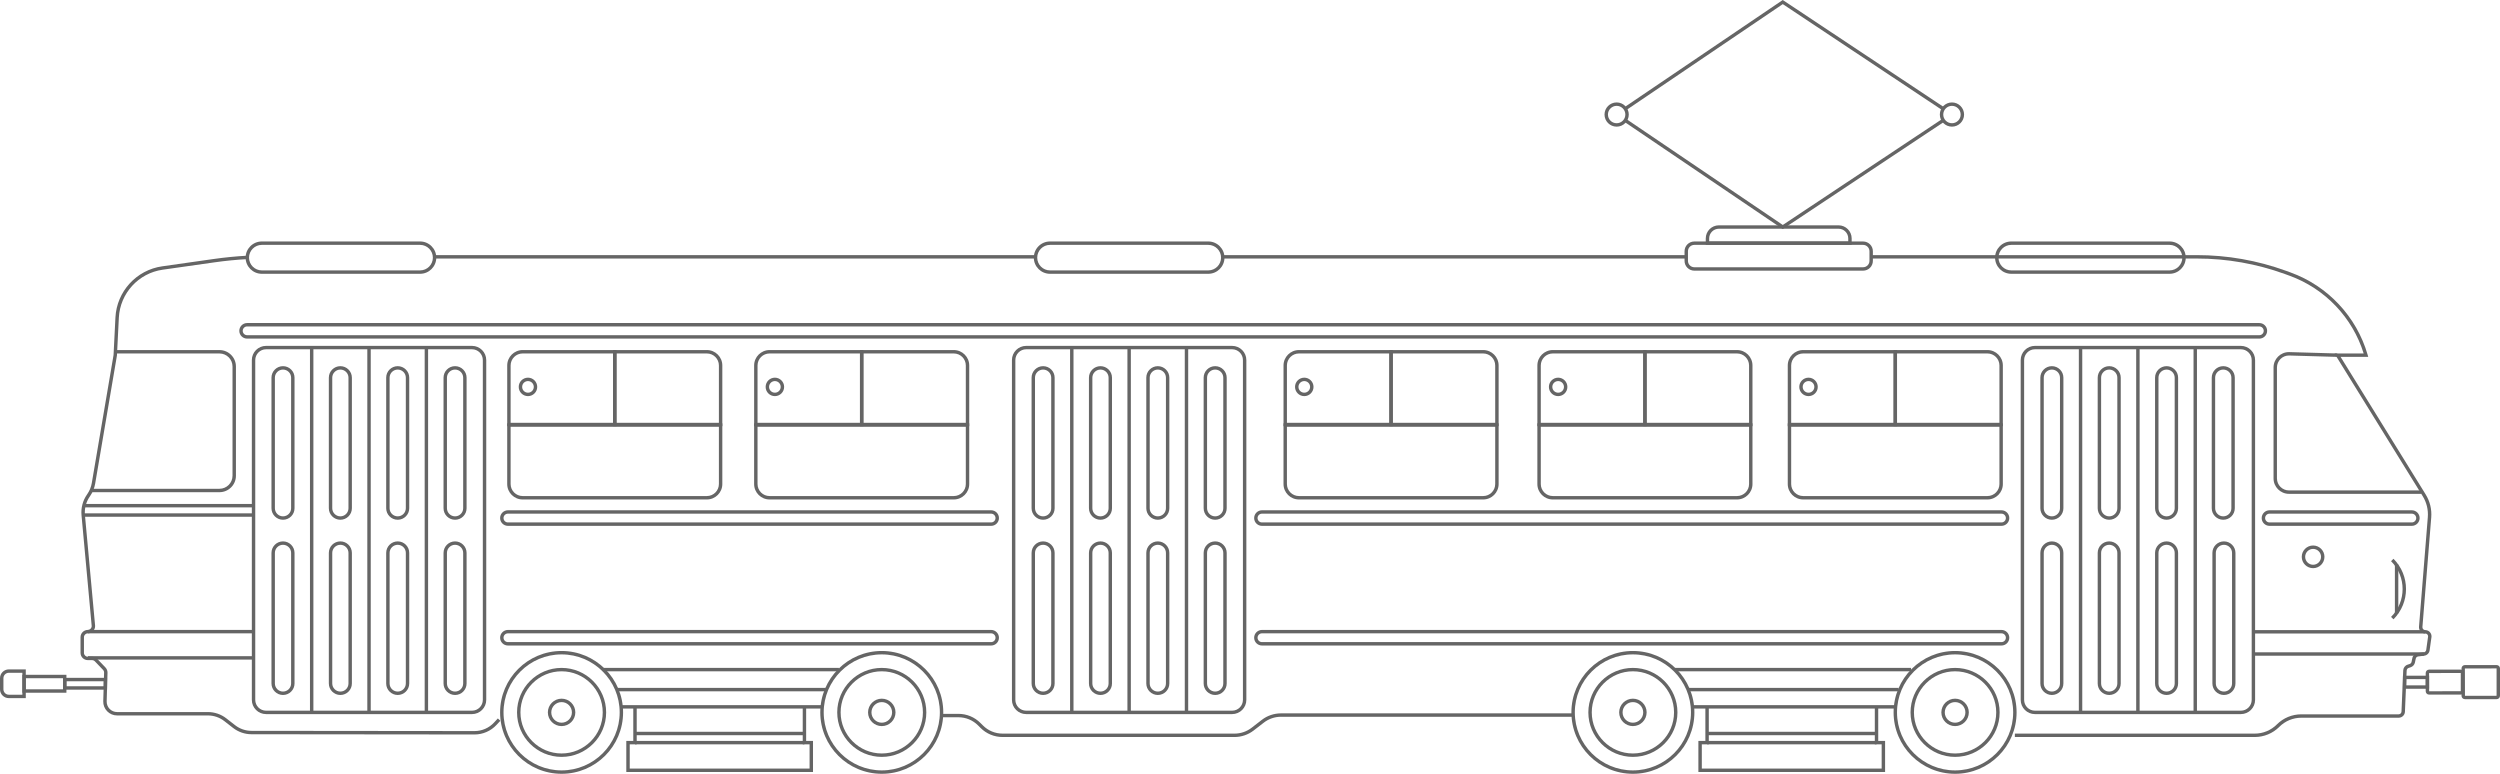 <svg width="840" height="260" viewBox="0 0 840 260" fill="none" xmlns="http://www.w3.org/2000/svg">
<g clip-path="url(#clip0_314_3440)">
<path d="M188.695 243.973C186.148 243.973 184.078 241.905 184.078 239.362C184.078 236.819 186.148 234.751 188.695 234.751C191.241 234.751 193.312 236.819 193.312 239.362C193.312 241.905 191.241 243.973 188.695 243.973ZM188.695 235.906C186.786 235.906 185.23 237.459 185.23 239.366C185.23 241.272 186.786 242.826 188.695 242.826C190.604 242.826 192.159 241.272 192.159 239.366C192.159 237.459 190.604 235.906 188.695 235.906Z" fill="#656565"/>
<path d="M188.694 254.319C180.44 254.319 173.723 247.609 173.723 239.366C173.723 231.122 180.44 224.413 188.694 224.413C196.948 224.413 203.666 231.122 203.666 239.366C203.666 247.609 196.948 254.319 188.694 254.319ZM188.694 225.56C181.074 225.56 174.875 231.751 174.875 239.362C174.875 246.973 181.074 253.164 188.694 253.164C196.315 253.164 202.514 246.973 202.514 239.362C202.514 231.751 196.315 225.56 188.694 225.56Z" fill="#656565"/>
<path d="M188.695 260C177.303 260 168.031 250.744 168.031 239.362C168.031 227.981 177.299 218.725 188.695 218.725C200.091 218.725 209.359 227.981 209.359 239.362C209.359 250.744 200.091 260 188.695 260ZM188.695 219.879C177.937 219.879 169.184 228.621 169.184 239.366C169.184 250.111 177.937 258.853 188.695 258.853C199.453 258.853 208.207 250.111 208.207 239.366C208.207 228.621 199.453 219.879 188.695 219.879Z" fill="#656565"/>
<path d="M296.277 243.973C293.73 243.973 291.66 241.905 291.66 239.362C291.66 236.819 293.73 234.751 296.277 234.751C298.823 234.751 300.894 236.819 300.894 239.362C300.894 241.905 298.823 243.973 296.277 243.973ZM296.277 235.906C294.368 235.906 292.812 237.459 292.812 239.366C292.812 241.272 294.368 242.826 296.277 242.826C298.186 242.826 299.741 241.272 299.741 239.366C299.741 237.459 298.186 235.906 296.277 235.906Z" fill="#656565"/>
<path d="M296.276 254.319C288.022 254.319 281.305 247.609 281.305 239.366C281.305 231.122 288.022 224.413 296.276 224.413C304.53 224.413 311.248 231.122 311.248 239.366C311.248 247.609 304.53 254.319 296.276 254.319ZM296.276 225.56C288.656 225.56 282.457 231.751 282.457 239.362C282.457 246.973 288.656 253.164 296.276 253.164C303.897 253.164 310.096 246.973 310.096 239.362C310.096 231.751 303.897 225.56 296.276 225.56Z" fill="#656565"/>
<path d="M296.277 260C284.885 260 275.613 250.744 275.613 239.362C275.613 227.981 284.881 218.725 296.277 218.725C307.673 218.725 316.941 227.981 316.941 239.362C316.941 250.744 307.673 260 296.277 260ZM296.277 219.879C285.519 219.879 276.766 228.621 276.766 239.366C276.766 250.111 285.519 258.853 296.277 258.853C307.035 258.853 315.789 250.111 315.789 239.366C315.789 228.621 307.035 219.879 296.277 219.879Z" fill="#656565"/>
<path d="M548.654 243.973C546.107 243.973 544.037 241.905 544.037 239.362C544.037 236.819 546.107 234.751 548.654 234.751C551.2 234.751 553.271 236.819 553.271 239.362C553.271 241.905 551.2 243.973 548.654 243.973ZM548.654 235.906C546.745 235.906 545.189 237.459 545.189 239.366C545.189 241.272 546.745 242.826 548.654 242.826C550.563 242.826 552.118 241.272 552.118 239.366C552.118 237.459 550.563 235.906 548.654 235.906Z" fill="#656565"/>
<path d="M548.653 254.319C540.399 254.319 533.682 247.609 533.682 239.366C533.682 231.122 540.399 224.413 548.653 224.413C556.907 224.413 563.625 231.122 563.625 239.366C563.625 247.609 556.907 254.319 548.653 254.319ZM548.653 225.56C541.033 225.56 534.834 231.751 534.834 239.362C534.834 246.973 541.033 253.164 548.653 253.164C556.274 253.164 562.473 246.973 562.473 239.362C562.473 231.751 556.274 225.56 548.653 225.56Z" fill="#656565"/>
<path d="M548.654 260C537.262 260 527.99 250.744 527.99 239.362C527.99 227.981 537.258 218.725 548.654 218.725C560.05 218.725 569.318 227.981 569.318 239.362C569.318 250.744 560.05 260 548.654 260ZM548.654 219.879C537.896 219.879 529.142 228.621 529.142 239.366C529.142 250.111 537.896 258.853 548.654 258.853C559.412 258.853 568.166 250.111 568.166 239.366C568.166 228.621 559.412 219.879 548.654 219.879Z" fill="#656565"/>
<path d="M656.91 243.973C654.363 243.973 652.293 241.905 652.293 239.362C652.293 236.819 654.363 234.751 656.91 234.751C659.456 234.751 661.526 236.819 661.526 239.362C661.526 241.905 659.456 243.973 656.91 243.973ZM656.91 235.906C655.001 235.906 653.445 237.459 653.445 239.366C653.445 241.272 655.001 242.826 656.91 242.826C658.819 242.826 660.374 241.272 660.374 239.366C660.374 237.459 658.819 235.906 656.91 235.906Z" fill="#656565"/>
<path d="M656.909 254.319C648.655 254.319 641.938 247.609 641.938 239.366C641.938 231.122 648.655 224.413 656.909 224.413C665.163 224.413 671.881 231.122 671.881 239.366C671.881 247.609 665.163 254.319 656.909 254.319ZM656.909 225.56C649.289 225.56 643.09 231.751 643.09 239.362C643.09 246.973 649.289 253.164 656.909 253.164C664.53 253.164 670.729 246.973 670.729 239.362C670.729 231.751 664.53 225.56 656.909 225.56Z" fill="#656565"/>
<path d="M656.91 260C645.518 260 636.246 250.744 636.246 239.362C636.246 227.981 645.514 218.725 656.91 218.725C668.306 218.725 677.574 227.981 677.574 239.362C677.574 250.744 668.306 260 656.91 260ZM656.91 219.879C646.152 219.879 637.398 228.621 637.398 239.366C637.398 250.111 646.152 258.853 656.91 258.853C667.668 258.853 676.422 250.111 676.422 239.366C676.422 228.621 667.668 219.879 656.91 219.879Z" fill="#656565"/>
<path d="M747.016 174.642C744.877 174.642 743.141 172.904 743.141 170.771V126.899C743.141 124.762 744.881 123.028 747.016 123.028C749.152 123.028 750.892 124.766 750.892 126.899V170.771C750.892 172.908 749.152 174.642 747.016 174.642ZM747.016 124.179C745.514 124.179 744.293 125.399 744.293 126.899V170.771C744.293 172.271 745.514 173.491 747.016 173.491C748.518 173.491 749.739 172.271 749.739 170.771V126.899C749.739 125.399 748.518 124.179 747.016 124.179Z" fill="#656565"/>
<path d="M752.93 239.942H683.737C681.098 239.942 678.951 237.798 678.951 235.162V120.992C678.951 118.356 681.098 116.212 683.737 116.212H752.93C755.569 116.212 757.716 118.356 757.716 120.992V235.162C757.716 237.798 755.569 239.942 752.93 239.942ZM683.741 117.359C681.736 117.359 680.107 118.989 680.107 120.988V235.159C680.107 237.161 681.74 238.787 683.741 238.787H752.934C754.939 238.787 756.568 237.157 756.568 235.159V120.988C756.568 118.985 754.935 117.359 752.934 117.359H683.741Z" fill="#656565"/>
<path d="M689.428 174.642C687.293 174.642 685.553 172.904 685.553 170.771V126.899C685.553 124.762 687.293 123.028 689.428 123.028C691.564 123.028 693.304 124.766 693.304 126.899V170.771C693.304 172.908 691.564 174.642 689.428 174.642ZM689.428 124.179C687.926 124.179 686.705 125.399 686.705 126.899V170.771C686.705 172.271 687.926 173.491 689.428 173.491C690.93 173.491 692.151 172.271 692.151 170.771V126.899C692.151 125.399 690.93 124.179 689.428 124.179Z" fill="#656565"/>
<path d="M708.698 174.642C706.562 174.642 704.822 172.904 704.822 170.771V126.899C704.822 124.762 706.562 123.028 708.698 123.028C710.833 123.028 712.573 124.766 712.573 126.899V170.771C712.573 172.908 710.833 174.642 708.698 174.642ZM708.698 124.179C707.196 124.179 705.975 125.399 705.975 126.899V170.771C705.975 172.271 707.196 173.491 708.698 173.491C710.199 173.491 711.421 172.271 711.421 170.771V126.899C711.421 125.399 710.199 124.179 708.698 124.179Z" fill="#656565"/>
<path d="M727.971 174.642C725.836 174.642 724.096 172.904 724.096 170.771V126.899C724.096 124.762 725.836 123.028 727.971 123.028C730.107 123.028 731.847 124.766 731.847 126.899V170.771C731.847 172.908 730.107 174.642 727.971 174.642ZM727.971 124.179C726.469 124.179 725.248 125.399 725.248 126.899V170.771C725.248 172.271 726.469 173.491 727.971 173.491C729.473 173.491 730.694 172.271 730.694 170.771V126.899C730.694 125.399 729.473 124.179 727.971 124.179Z" fill="#656565"/>
<path d="M689.428 233.517C687.293 233.517 685.553 231.779 685.553 229.646V185.774C685.553 183.637 687.293 181.903 689.428 181.903C691.564 181.903 693.304 183.641 693.304 185.774V229.646C693.304 231.783 691.564 233.517 689.428 233.517ZM689.428 183.054C687.926 183.054 686.705 184.274 686.705 185.774V229.646C686.705 231.146 687.926 232.366 689.428 232.366C690.93 232.366 692.151 231.146 692.151 229.646V185.774C692.151 184.274 690.93 183.054 689.428 183.054Z" fill="#656565"/>
<path d="M708.698 233.517C706.562 233.517 704.822 231.779 704.822 229.646V185.774C704.822 183.637 706.562 181.903 708.698 181.903C710.833 181.903 712.573 183.641 712.573 185.774V229.646C712.573 231.783 710.833 233.517 708.698 233.517ZM708.698 183.054C707.196 183.054 705.975 184.274 705.975 185.774V229.646C705.975 231.146 707.196 232.366 708.698 232.366C710.199 232.366 711.421 231.146 711.421 229.646V185.774C711.421 184.274 710.199 183.054 708.698 183.054Z" fill="#656565"/>
<path d="M727.971 233.517C725.836 233.517 724.096 231.779 724.096 229.646V185.774C724.096 183.637 725.836 181.903 727.971 181.903C730.107 181.903 731.847 183.641 731.847 185.774V229.646C731.847 231.783 730.107 233.517 727.971 233.517ZM727.971 183.054C726.469 183.054 725.248 184.274 725.248 185.774V229.646C725.248 231.146 726.469 232.366 727.971 232.366C729.473 232.366 730.694 231.146 730.694 229.646V185.774C730.694 184.274 729.473 183.054 727.971 183.054Z" fill="#656565"/>
<path d="M747.241 233.517C745.101 233.517 743.365 231.779 743.365 229.646V185.774C743.365 183.637 745.105 181.903 747.241 181.903C749.376 181.903 751.116 183.641 751.116 185.774V229.646C751.116 231.783 749.376 233.517 747.241 233.517ZM747.241 183.054C745.739 183.054 744.517 184.274 744.517 185.774V229.646C744.517 231.146 745.739 232.366 747.241 232.366C748.742 232.366 749.964 231.146 749.964 229.646V185.774C749.964 184.274 748.742 183.054 747.241 183.054Z" fill="#656565"/>
<path d="M699.641 116.783H698.488V239.362H699.641V116.783Z" fill="#656565"/>
<path d="M718.91 116.783H717.758V239.362H718.91V116.783Z" fill="#656565"/>
<path d="M738.18 116.783H737.027V239.362H738.18V116.783Z" fill="#656565"/>
<path d="M413.989 239.942H344.796C342.157 239.942 340.01 237.798 340.01 235.162V120.992C340.01 118.356 342.157 116.212 344.796 116.212H413.989C416.628 116.212 418.775 118.356 418.775 120.992V235.162C418.775 237.798 416.628 239.942 413.989 239.942ZM344.796 117.359C342.791 117.359 341.162 118.989 341.162 120.988V235.159C341.162 237.161 342.794 238.787 344.796 238.787H413.989C415.994 238.787 417.622 237.157 417.622 235.159V120.988C417.622 118.985 415.99 117.359 413.989 117.359H344.796Z" fill="#656565"/>
<path d="M350.485 174.642C348.349 174.642 346.609 172.904 346.609 170.771V126.899C346.609 124.762 348.349 123.028 350.485 123.028C352.62 123.028 354.36 124.766 354.36 126.899V170.771C354.36 172.908 352.62 174.642 350.485 174.642ZM350.485 124.179C348.983 124.179 347.762 125.399 347.762 126.899V170.771C347.762 172.271 348.983 173.491 350.485 173.491C351.987 173.491 353.208 172.271 353.208 170.771V126.899C353.208 125.399 351.987 124.179 350.485 124.179Z" fill="#656565"/>
<path d="M369.758 174.642C367.623 174.642 365.883 172.904 365.883 170.771V126.899C365.883 124.762 367.623 123.028 369.758 123.028C371.894 123.028 373.634 124.766 373.634 126.899V170.771C373.634 172.908 371.894 174.642 369.758 174.642ZM369.758 124.179C368.256 124.179 367.035 125.399 367.035 126.899V170.771C367.035 172.271 368.256 173.491 369.758 173.491C371.26 173.491 372.481 172.271 372.481 170.771V126.899C372.481 125.399 371.26 124.179 369.758 124.179Z" fill="#656565"/>
<path d="M389.028 174.642C386.892 174.642 385.152 172.904 385.152 170.771V126.899C385.152 124.762 386.892 123.028 389.028 123.028C391.163 123.028 392.903 124.766 392.903 126.899V170.771C392.903 172.908 391.163 174.642 389.028 174.642ZM389.028 124.179C387.526 124.179 386.305 125.399 386.305 126.899V170.771C386.305 172.271 387.526 173.491 389.028 173.491C390.53 173.491 391.751 172.271 391.751 170.771V126.899C391.751 125.399 390.53 124.179 389.028 124.179Z" fill="#656565"/>
<path d="M408.297 174.642C406.162 174.642 404.422 172.904 404.422 170.771V126.899C404.422 124.762 406.162 123.028 408.297 123.028C410.433 123.028 412.173 124.766 412.173 126.899V170.771C412.173 172.908 410.433 174.642 408.297 174.642ZM408.297 124.179C406.796 124.179 405.574 125.399 405.574 126.899V170.771C405.574 172.271 406.796 173.491 408.297 173.491C409.799 173.491 411.021 172.271 411.021 170.771V126.899C411.021 125.399 409.799 124.179 408.297 124.179Z" fill="#656565"/>
<path d="M350.485 233.517C348.349 233.517 346.609 231.779 346.609 229.646V185.774C346.609 183.637 348.349 181.903 350.485 181.903C352.62 181.903 354.36 183.641 354.36 185.774V229.646C354.36 231.783 352.62 233.517 350.485 233.517ZM350.485 183.054C348.983 183.054 347.762 184.274 347.762 185.774V229.646C347.762 231.146 348.983 232.366 350.485 232.366C351.987 232.366 353.208 231.146 353.208 229.646V185.774C353.208 184.274 351.987 183.054 350.485 183.054Z" fill="#656565"/>
<path d="M369.758 233.517C367.623 233.517 365.883 231.779 365.883 229.646V185.774C365.883 183.637 367.623 181.903 369.758 181.903C371.894 181.903 373.634 183.641 373.634 185.774V229.646C373.634 231.783 371.894 233.517 369.758 233.517ZM369.758 183.054C368.256 183.054 367.035 184.274 367.035 185.774V229.646C367.035 231.146 368.256 232.366 369.758 232.366C371.26 232.366 372.481 231.146 372.481 229.646V185.774C372.481 184.274 371.26 183.054 369.758 183.054Z" fill="#656565"/>
<path d="M389.028 233.517C386.892 233.517 385.152 231.779 385.152 229.646V185.774C385.152 183.637 386.892 181.903 389.028 181.903C391.163 181.903 392.903 183.641 392.903 185.774V229.646C392.903 231.783 391.163 233.517 389.028 233.517ZM389.028 183.054C387.526 183.054 386.305 184.274 386.305 185.774V229.646C386.305 231.146 387.526 232.366 389.028 232.366C390.53 232.366 391.751 231.146 391.751 229.646V185.774C391.751 184.274 390.53 183.054 389.028 183.054Z" fill="#656565"/>
<path d="M408.297 233.517C406.162 233.517 404.422 231.779 404.422 229.646V185.774C404.422 183.637 406.162 181.903 408.297 181.903C410.433 181.903 412.173 183.641 412.173 185.774V229.646C412.173 231.783 410.433 233.517 408.297 233.517ZM408.297 183.054C406.796 183.054 405.574 184.274 405.574 185.774V229.646C405.574 231.146 406.796 232.366 408.297 232.366C409.799 232.366 411.021 231.146 411.021 229.646V185.774C411.021 184.274 409.799 183.054 408.297 183.054Z" fill="#656565"/>
<path d="M360.697 116.783H359.545V239.362H360.697V116.783Z" fill="#656565"/>
<path d="M379.967 116.783H378.814V239.362H379.967V116.783Z" fill="#656565"/>
<path d="M399.236 116.783H398.084V239.362H399.236V116.783Z" fill="#656565"/>
<path d="M158.594 239.942H89.401C86.762 239.942 84.615 237.798 84.615 235.162V120.992C84.615 118.356 86.762 116.212 89.401 116.212H158.594C161.233 116.212 163.38 118.356 163.38 120.992V235.162C163.38 237.798 161.233 239.942 158.594 239.942ZM89.401 117.359C87.396 117.359 85.767 118.989 85.767 120.988V235.159C85.767 237.161 87.4 238.787 89.401 238.787H158.594C160.599 238.787 162.228 237.157 162.228 235.159V120.988C162.228 118.985 160.595 117.359 158.594 117.359H89.401Z" fill="#656565"/>
<path d="M95.088 174.642C92.953 174.642 91.213 172.904 91.213 170.771V126.899C91.213 124.762 92.953 123.028 95.088 123.028C97.224 123.028 98.964 124.766 98.964 126.899V170.771C98.964 172.908 97.224 174.642 95.088 174.642ZM95.088 124.179C93.587 124.179 92.365 125.399 92.365 126.899V170.771C92.365 172.271 93.587 173.491 95.088 173.491C96.59 173.491 97.811 172.271 97.811 170.771V126.899C97.811 125.399 96.59 124.179 95.088 124.179Z" fill="#656565"/>
<path d="M114.362 174.642C112.226 174.642 110.486 172.904 110.486 170.771V126.899C110.486 124.762 112.226 123.028 114.362 123.028C116.497 123.028 118.237 124.766 118.237 126.899V170.771C118.237 172.908 116.497 174.642 114.362 174.642ZM114.362 124.179C112.86 124.179 111.639 125.399 111.639 126.899V170.771C111.639 172.271 112.86 173.491 114.362 173.491C115.864 173.491 117.085 172.271 117.085 170.771V126.899C117.085 125.399 115.864 124.179 114.362 124.179Z" fill="#656565"/>
<path d="M133.631 174.642C131.496 174.642 129.756 172.904 129.756 170.771V126.899C129.756 124.762 131.496 123.028 133.631 123.028C135.767 123.028 137.507 124.766 137.507 126.899V170.771C137.507 172.908 135.767 174.642 133.631 174.642ZM133.631 124.179C132.13 124.179 130.908 125.399 130.908 126.899V170.771C130.908 172.271 132.13 173.491 133.631 173.491C135.133 173.491 136.354 172.271 136.354 170.771V126.899C136.354 125.399 135.133 124.179 133.631 124.179Z" fill="#656565"/>
<path d="M152.901 174.642C150.765 174.642 149.025 172.904 149.025 170.771V126.899C149.025 124.762 150.765 123.028 152.901 123.028C155.036 123.028 156.776 124.766 156.776 126.899V170.771C156.776 172.908 155.036 174.642 152.901 174.642ZM152.901 124.179C151.399 124.179 150.178 125.399 150.178 126.899V170.771C150.178 172.271 151.399 173.491 152.901 173.491C154.403 173.491 155.624 172.271 155.624 170.771V126.899C155.624 125.399 154.403 124.179 152.901 124.179Z" fill="#656565"/>
<path d="M95.088 233.517C92.953 233.517 91.213 231.779 91.213 229.646V185.774C91.213 183.637 92.953 181.903 95.088 181.903C97.224 181.903 98.964 183.641 98.964 185.774V229.646C98.964 231.783 97.224 233.517 95.088 233.517ZM95.088 183.054C93.587 183.054 92.365 184.274 92.365 185.774V229.646C92.365 231.146 93.587 232.366 95.088 232.366C96.59 232.366 97.811 231.146 97.811 229.646V185.774C97.811 184.274 96.59 183.054 95.088 183.054Z" fill="#656565"/>
<path d="M114.362 233.517C112.226 233.517 110.486 231.779 110.486 229.646V185.774C110.486 183.637 112.226 181.903 114.362 181.903C116.497 181.903 118.237 183.641 118.237 185.774V229.646C118.237 231.783 116.497 233.517 114.362 233.517ZM114.362 183.054C112.86 183.054 111.639 184.274 111.639 185.774V229.646C111.639 231.146 112.86 232.366 114.362 232.366C115.864 232.366 117.085 231.146 117.085 229.646V185.774C117.085 184.274 115.864 183.054 114.362 183.054Z" fill="#656565"/>
<path d="M133.631 233.517C131.496 233.517 129.756 231.779 129.756 229.646V185.774C129.756 183.637 131.496 181.903 133.631 181.903C135.767 181.903 137.507 183.641 137.507 185.774V229.646C137.507 231.783 135.767 233.517 133.631 233.517ZM133.631 183.054C132.13 183.054 130.908 184.274 130.908 185.774V229.646C130.908 231.146 132.13 232.366 133.631 232.366C135.133 232.366 136.354 231.146 136.354 229.646V185.774C136.354 184.274 135.133 183.054 133.631 183.054Z" fill="#656565"/>
<path d="M152.901 233.517C150.765 233.517 149.025 231.779 149.025 229.646V185.774C149.025 183.637 150.765 181.903 152.901 181.903C155.036 181.903 156.776 183.641 156.776 185.774V229.646C156.776 231.783 155.036 233.517 152.901 233.517ZM152.901 183.054C151.399 183.054 150.178 184.274 150.178 185.774V229.646C150.178 231.146 151.399 232.366 152.901 232.366C154.403 232.366 155.624 231.146 155.624 229.646V185.774C155.624 184.274 154.403 183.054 152.901 183.054Z" fill="#656565"/>
<path d="M105.301 116.783H104.148V239.362H105.301V116.783Z" fill="#656565"/>
<path d="M124.57 116.783H123.418V239.362H124.57V116.783Z" fill="#656565"/>
<path d="M143.844 116.783H142.691V239.362H143.844V116.783Z" fill="#656565"/>
<path d="M237.516 167.824H175.605C172.747 167.824 170.42 165.5 170.42 162.646V142.238H242.701V162.646C242.701 165.5 240.374 167.824 237.516 167.824ZM171.572 143.385V162.642C171.572 164.863 173.381 166.67 175.605 166.67H237.516C239.74 166.67 241.549 164.863 241.549 162.642V143.385H171.572Z" fill="#656565"/>
<path d="M207.139 143.201H170.424V122.794C170.424 119.94 172.751 117.615 175.609 117.615H207.139V143.201ZM171.572 142.051H205.983V118.766H175.605C173.381 118.766 171.572 120.573 171.572 122.794V142.051Z" fill="#656565"/>
<path d="M242.701 143.201H205.986V117.615H237.516C240.374 117.615 242.701 119.94 242.701 122.794V143.201ZM207.139 142.051H241.549V122.794C241.549 120.573 239.74 118.766 237.516 118.766H207.139V142.051Z" fill="#656565"/>
<path d="M177.398 133.101C175.685 133.101 174.291 131.709 174.291 129.998C174.291 128.287 175.685 126.895 177.398 126.895C179.111 126.895 180.506 128.287 180.506 129.998C180.506 131.709 179.111 133.101 177.398 133.101ZM177.398 128.042C176.319 128.042 175.443 128.916 175.443 129.994C175.443 131.072 176.319 131.947 177.398 131.947C178.478 131.947 179.353 131.072 179.353 129.994C179.353 128.916 178.478 128.042 177.398 128.042Z" fill="#656565"/>
<path d="M320.479 167.824H258.568C255.71 167.824 253.383 165.5 253.383 162.646V142.238H325.664V162.646C325.664 165.5 323.337 167.824 320.479 167.824ZM254.535 143.385V162.642C254.535 164.863 256.344 166.67 258.568 166.67H320.479C322.703 166.67 324.512 164.863 324.512 162.642V143.385H254.535Z" fill="#656565"/>
<path d="M290.102 143.201H253.387V122.794C253.387 119.94 255.714 117.615 258.572 117.615H290.102V143.201ZM254.535 142.051H288.946V118.766H258.568C256.344 118.766 254.535 120.573 254.535 122.794V142.051Z" fill="#656565"/>
<path d="M325.664 143.201H288.949V117.615H320.479C323.337 117.615 325.664 119.94 325.664 122.794V143.201ZM290.101 142.051H324.512V122.794C324.512 120.573 322.703 118.766 320.479 118.766H290.101V142.051Z" fill="#656565"/>
<path d="M260.361 133.101C258.648 133.101 257.254 131.709 257.254 129.998C257.254 128.287 258.648 126.895 260.361 126.895C262.074 126.895 263.468 128.287 263.468 129.998C263.468 131.709 262.074 133.101 260.361 133.101ZM260.361 128.042C259.282 128.042 258.406 128.916 258.406 129.994C258.406 131.072 259.282 131.947 260.361 131.947C261.44 131.947 262.316 131.072 262.316 129.994C262.316 128.916 261.44 128.042 260.361 128.042Z" fill="#656565"/>
<path d="M498.354 167.824H436.443C433.585 167.824 431.258 165.5 431.258 162.646V142.238H503.539V162.646C503.539 165.5 501.212 167.824 498.354 167.824ZM432.41 143.385V162.642C432.41 164.863 434.219 166.67 436.443 166.67H498.354C500.578 166.67 502.387 164.863 502.387 162.642V143.385H432.41Z" fill="#656565"/>
<path d="M467.977 143.201H431.262V122.794C431.262 119.94 433.589 117.615 436.447 117.615H467.977V143.201ZM432.41 142.051H466.821V118.766H436.443C434.219 118.766 432.41 120.573 432.41 122.794V142.051Z" fill="#656565"/>
<path d="M503.539 143.201H466.824V117.615H498.354C501.212 117.615 503.539 119.94 503.539 122.794V143.201ZM467.976 142.051H502.387V122.794C502.387 120.573 500.578 118.766 498.354 118.766H467.976V142.051Z" fill="#656565"/>
<path d="M438.236 133.101C436.523 133.101 435.129 131.709 435.129 129.998C435.129 128.287 436.523 126.895 438.236 126.895C439.949 126.895 441.343 128.287 441.343 129.998C441.343 131.709 439.949 133.101 438.236 133.101ZM438.236 128.042C437.157 128.042 436.281 128.916 436.281 129.994C436.281 131.072 437.157 131.947 438.236 131.947C439.315 131.947 440.191 131.072 440.191 129.994C440.191 128.916 439.315 128.042 438.236 128.042Z" fill="#656565"/>
<path d="M583.649 167.824H521.738C518.88 167.824 516.553 165.5 516.553 162.646V142.238H588.834V162.646C588.834 165.5 586.507 167.824 583.649 167.824ZM517.709 143.385V162.642C517.709 164.863 519.518 166.67 521.742 166.67H583.653C585.877 166.67 587.686 164.863 587.686 162.642V143.385H517.709Z" fill="#656565"/>
<path d="M553.272 143.201H516.557V122.794C516.557 119.94 518.884 117.615 521.742 117.615H553.272V143.201ZM517.709 142.051H552.119V118.766H521.742C519.518 118.766 517.709 120.573 517.709 122.794V142.051Z" fill="#656565"/>
<path d="M588.834 143.201H552.119V117.615H583.649C586.507 117.615 588.834 119.94 588.834 122.794V143.201ZM553.271 142.051H587.682V122.794C587.682 120.573 585.873 118.766 583.649 118.766H553.271V142.051Z" fill="#656565"/>
<path d="M523.535 133.101C521.822 133.101 520.428 131.709 520.428 129.998C520.428 128.287 521.822 126.895 523.535 126.895C525.248 126.895 526.642 128.287 526.642 129.998C526.642 131.709 525.248 133.101 523.535 133.101ZM523.535 128.042C522.456 128.042 521.58 128.916 521.58 129.994C521.58 131.072 522.456 131.947 523.535 131.947C524.614 131.947 525.49 131.072 525.49 129.994C525.49 128.916 524.614 128.042 523.535 128.042Z" fill="#656565"/>
<path d="M667.776 167.824H605.869C603.011 167.824 600.684 165.5 600.684 162.646V142.238H672.961V162.646C672.961 165.5 670.634 167.824 667.776 167.824ZM601.836 143.385V162.642C601.836 164.863 603.645 166.67 605.869 166.67H667.776C670 166.67 671.809 164.863 671.809 162.642V143.385H601.836Z" fill="#656565"/>
<path d="M637.399 143.201H600.684V122.794C600.684 119.94 603.011 117.615 605.869 117.615H637.399V143.201ZM601.836 142.051H636.246V118.766H605.869C603.645 118.766 601.836 120.573 601.836 122.794V142.051Z" fill="#656565"/>
<path d="M672.961 143.201H636.246V117.615H667.776C670.633 117.615 672.961 119.94 672.961 122.794V143.201ZM637.398 142.051H671.809V122.794C671.809 120.573 670 118.766 667.776 118.766H637.398V142.051Z" fill="#656565"/>
<path d="M607.662 133.101C605.949 133.101 604.555 131.709 604.555 129.998C604.555 128.287 605.949 126.895 607.662 126.895C609.375 126.895 610.769 128.287 610.769 129.998C610.769 131.709 609.375 133.101 607.662 133.101ZM607.662 128.042C606.583 128.042 605.707 128.916 605.707 129.994C605.707 131.072 606.583 131.947 607.662 131.947C608.741 131.947 609.617 131.072 609.617 129.994C609.617 128.916 608.741 128.042 607.662 128.042Z" fill="#656565"/>
<path d="M759.133 113.779H83.028C81.58 113.779 80.404 112.601 80.404 111.159C80.404 109.717 81.583 108.539 83.028 108.539H759.137C760.585 108.539 761.761 109.717 761.761 111.159C761.761 112.601 760.581 113.779 759.137 113.779H759.133ZM83.028 109.686C82.217 109.686 81.557 110.346 81.557 111.155C81.557 111.965 82.217 112.624 83.028 112.624H759.137C759.948 112.624 760.608 111.965 760.608 111.155C760.608 110.346 759.948 109.686 759.137 109.686H83.028Z" fill="#656565"/>
<path d="M672.503 176.69H424.014C422.566 176.69 421.391 175.513 421.391 174.07C421.391 172.628 422.57 171.45 424.014 171.45H672.503C673.951 171.45 675.127 172.628 675.127 174.07C675.127 175.513 673.948 176.69 672.503 176.69ZM424.01 172.597C423.2 172.597 422.539 173.257 422.539 174.066C422.539 174.876 423.2 175.536 424.01 175.536H672.5C673.31 175.536 673.971 174.876 673.971 174.066C673.971 173.257 673.31 172.597 672.5 172.597H424.01Z" fill="#656565"/>
<path d="M810.376 176.69H762.549C761.101 176.69 759.926 175.513 759.926 174.07C759.926 172.628 761.105 171.45 762.549 171.45H810.376C811.824 171.45 812.999 172.628 812.999 174.07C812.999 175.513 811.82 176.69 810.376 176.69ZM762.549 172.597C761.739 172.597 761.078 173.257 761.078 174.066C761.078 174.876 761.739 175.536 762.549 175.536H810.376C811.186 175.536 811.847 174.876 811.847 174.066C811.847 173.257 811.186 172.597 810.376 172.597H762.549Z" fill="#656565"/>
<path d="M333.028 176.69H170.658C169.21 176.69 168.035 175.513 168.035 174.07C168.035 172.628 169.214 171.45 170.658 171.45H333.028C334.476 171.45 335.651 172.628 335.651 174.07C335.651 175.513 334.472 176.69 333.028 176.69ZM170.655 172.597C169.844 172.597 169.184 173.257 169.184 174.066C169.184 174.876 169.844 175.536 170.655 175.536H333.024C333.834 175.536 334.495 174.876 334.495 174.066C334.495 173.257 333.834 172.597 333.024 172.597H170.655Z" fill="#656565"/>
<path d="M333.028 216.895H170.658C169.21 216.895 168.035 215.718 168.035 214.275C168.035 212.833 169.214 211.655 170.658 211.655H333.028C334.476 211.655 335.651 212.833 335.651 214.275C335.651 215.718 334.472 216.895 333.028 216.895ZM170.655 212.802C169.844 212.802 169.184 213.462 169.184 214.271C169.184 215.081 169.844 215.741 170.655 215.741H333.024C333.834 215.741 334.495 215.081 334.495 214.271C334.495 213.462 333.834 212.802 333.024 212.802H170.655Z" fill="#656565"/>
<path d="M672.503 216.895H424.014C422.566 216.895 421.391 215.718 421.391 214.275C421.391 212.833 422.57 211.655 424.014 211.655H672.503C673.951 211.655 675.127 212.833 675.127 214.275C675.127 215.718 673.948 216.895 672.503 216.895ZM424.01 212.802C423.2 212.802 422.539 213.462 422.539 214.271C422.539 215.081 423.2 215.741 424.01 215.741H672.5C673.31 215.741 673.971 215.081 673.971 214.271C673.971 213.462 673.31 212.802 672.5 212.802H424.01Z" fill="#656565"/>
<path d="M757.59 247.641H676.993V246.49H757.59C758.973 246.49 760.325 246.222 761.611 245.692C762.879 245.167 764.027 244.403 765.014 243.417C767.215 241.219 770.142 240.007 773.253 240.007H805.95C806.461 240.007 806.88 239.608 806.899 239.098L807.479 225.246C807.517 224.379 808.094 223.612 808.919 223.34L809.645 223.098C809.964 222.991 810.21 222.718 810.279 222.389L810.556 221.077C810.74 220.194 811.47 219.531 812.365 219.423L814.373 219.182C814.804 219.132 815.145 218.798 815.207 218.368L815.825 213.942C815.833 213.888 815.837 213.846 815.837 213.804C815.837 213.282 815.41 212.86 814.884 212.86C814.297 212.86 813.732 212.614 813.333 212.181C812.937 211.751 812.737 211.168 812.783 210.589L815.741 173.809C815.944 171.297 815.349 168.838 814.024 166.701L784.368 118.763H794.19C790.452 106.699 781.192 96.971 769.285 92.644L767.726 92.076C758.201 88.62 748.241 86.867 738.117 86.867H628.725V85.716H738.117C748.372 85.716 758.466 87.492 768.118 90.994L769.677 91.562C782.168 96.1 791.827 106.423 795.515 119.177L795.726 119.914H786.435L815.007 166.095C816.463 168.443 817.116 171.14 816.893 173.902L813.936 210.681C813.912 210.95 814.001 211.203 814.185 211.402C814.37 211.602 814.615 211.709 814.888 211.709C816.048 211.709 816.993 212.649 816.993 213.804C816.993 213.907 816.985 214.011 816.97 214.114L816.351 218.53C816.221 219.477 815.464 220.217 814.515 220.325L812.511 220.566C812.103 220.612 811.777 220.916 811.692 221.314L811.416 222.626C811.262 223.351 810.728 223.95 810.022 224.188L809.296 224.429C808.923 224.552 808.662 224.901 808.643 225.292L808.063 239.144C808.017 240.272 807.091 241.158 805.962 241.158H773.264C770.461 241.158 767.826 242.247 765.84 244.231C764.742 245.324 763.47 246.172 762.061 246.755C760.636 247.342 759.134 247.637 757.601 247.637L757.59 247.641Z" fill="#656565"/>
<path d="M566.58 85.719H410.84V86.87H566.58V85.719Z" fill="#656565"/>
<path d="M347.942 85.719H146.008V86.87H347.942V85.719Z" fill="#656565"/>
<path d="M159.457 246.785H159.442L84.484 246.708C82.26 246.705 80.07 245.953 78.315 244.587L75.338 242.27C73.783 241.058 71.839 240.394 69.869 240.394H39.342C38.07 240.394 36.883 239.892 36 238.983C35.117 238.074 34.652 236.877 34.69 235.611L34.971 226.006C34.982 225.66 34.852 225.323 34.614 225.073L31.867 222.208C31.625 221.955 31.284 221.809 30.93 221.809H29.505C28.153 221.809 27.055 220.712 27.055 219.362V214.099C27.055 212.748 28.153 211.651 29.505 211.651C30.22 211.651 30.803 211.072 30.803 210.359C30.803 210.316 30.803 210.274 30.796 210.232L27.385 173.123C27.162 170.675 27.804 168.22 29.198 166.206L29.317 166.03C30.101 164.894 30.615 163.636 30.842 162.286L38.151 119.277L38.785 106.672C39.223 97.945 45.829 90.714 54.49 89.482L71.859 87.012C75.55 86.487 79.321 86.114 83.074 85.911L83.135 87.062C79.417 87.265 75.676 87.63 72.02 88.155L54.651 90.626C46.536 91.78 40.348 98.555 39.937 106.733L39.296 119.442L31.983 162.485C31.729 163.981 31.137 165.435 30.273 166.686L30.154 166.862C28.914 168.657 28.341 170.844 28.537 173.023L31.948 210.14C31.956 210.232 31.959 210.297 31.959 210.366C31.959 211.713 30.861 212.81 29.509 212.81C28.795 212.81 28.211 213.393 28.211 214.106V219.369C28.211 220.083 28.795 220.666 29.509 220.666H30.934C31.598 220.666 32.244 220.938 32.701 221.418L35.447 224.283C35.896 224.751 36.146 225.396 36.127 226.044L35.846 235.649C35.82 236.601 36.169 237.502 36.83 238.185C37.494 238.871 38.389 239.247 39.346 239.247H69.873C72.097 239.247 74.29 239.999 76.049 241.369L79.026 243.686C80.577 244.894 82.517 245.558 84.487 245.561L159.446 245.638H159.457C161.931 245.638 164.316 244.595 165.995 242.777L167.274 241.396L168.119 242.178L166.84 243.559C164.942 245.611 162.25 246.789 159.454 246.789L159.457 246.785Z" fill="#656565"/>
<path d="M85.187 211.651H29.506V212.802H85.187V211.651Z" fill="#656565"/>
<path d="M85.186 172.481H27.631V173.632H85.186V172.481Z" fill="#656565"/>
<path d="M85.188 169.328H27.932V170.479H85.188V169.328Z" fill="#656565"/>
<path d="M85.187 220.474H29.506V221.624H85.187V220.474Z" fill="#656565"/>
<path d="M73.746 165.377H30.678V164.226H73.746C76.161 164.226 78.124 162.262 78.124 159.853V123.143C78.124 120.73 76.158 118.77 73.746 118.77H38.728V117.619H73.746C76.795 117.619 79.276 120.097 79.276 123.143V159.853C79.276 162.899 76.795 165.377 73.746 165.377Z" fill="#656565"/>
<path d="M813.648 165.933H769.093C766.236 165.933 763.908 163.609 763.908 160.755V123.476C763.908 120.622 766.236 118.298 769.093 118.298L785.325 118.766L785.29 119.917L769.074 119.449C766.866 119.449 765.057 121.255 765.057 123.476V160.755C765.057 162.976 766.866 164.782 769.09 164.782H813.644V165.933H813.648Z" fill="#656565"/>
<path d="M777.203 190.91C775.098 190.91 773.385 189.199 773.385 187.097C773.385 184.995 775.098 183.284 777.203 183.284C779.307 183.284 781.02 184.995 781.02 187.097C781.02 189.199 779.307 190.91 777.203 190.91ZM777.203 184.431C775.732 184.431 774.537 185.628 774.537 187.093C774.537 188.559 775.735 189.756 777.203 189.756C778.67 189.756 779.868 188.559 779.868 187.093C779.868 185.628 778.67 184.431 777.203 184.431Z" fill="#656565"/>
<path d="M814.877 211.709H757.145V212.86H814.877V211.709Z" fill="#656565"/>
<path d="M814.439 219.17H757.514V220.321H814.439V219.17Z" fill="#656565"/>
<path d="M804.211 208.091L803.396 207.278C808.562 202.119 808.562 193.722 803.396 188.562L804.211 187.749C809.826 193.357 809.826 202.483 804.211 208.091Z" fill="#656565"/>
<path d="M805.832 189.651H804.68V206.104H805.832V189.651Z" fill="#656565"/>
<path d="M414.807 247.64H336.879C334.076 247.64 331.441 246.551 329.459 244.572L328.618 243.732C326.855 241.971 324.508 241 322.011 241H316.365V239.85H322.011C324.815 239.85 327.45 240.939 329.432 242.918L330.273 243.758C332.036 245.519 334.383 246.49 336.879 246.49H414.807C416.866 246.49 418.897 245.795 420.526 244.537L423.964 241.879C425.792 240.463 428.077 239.685 430.389 239.685H528.566V240.835H430.389C428.331 240.835 426.299 241.53 424.67 242.788L421.233 245.446C419.404 246.862 417.119 247.64 414.807 247.64Z" fill="#656565"/>
<path d="M141.153 91.999H87.968C84.968 91.999 82.525 89.559 82.525 86.564C82.525 83.568 84.968 81.128 87.968 81.128H141.153C144.152 81.128 146.595 83.568 146.595 86.564C146.595 89.559 144.156 91.999 141.153 91.999ZM87.968 82.283C85.602 82.283 83.678 84.204 83.678 86.567C83.678 88.93 85.602 90.852 87.968 90.852H141.153C143.519 90.852 145.443 88.93 145.443 86.567C145.443 84.204 143.519 82.283 141.153 82.283H87.968Z" fill="#656565"/>
<path d="M405.985 91.999H352.8C349.8 91.999 347.357 89.559 347.357 86.564C347.357 83.568 349.796 81.128 352.8 81.128H405.985C408.984 81.128 411.427 83.568 411.427 86.564C411.427 89.559 408.984 91.999 405.985 91.999ZM352.8 82.283C350.434 82.283 348.51 84.204 348.51 86.567C348.51 88.93 350.434 90.852 352.8 90.852H405.985C408.351 90.852 410.275 88.93 410.275 86.567C410.275 84.204 408.351 82.283 405.985 82.283H352.8Z" fill="#656565"/>
<path d="M728.971 91.999H675.786C672.787 91.999 670.344 89.559 670.344 86.564C670.344 83.568 672.783 81.128 675.786 81.128H728.971C731.971 81.128 734.413 83.568 734.413 86.564C734.413 89.559 731.971 91.999 728.971 91.999ZM675.786 82.283C673.42 82.283 671.496 84.204 671.496 86.567C671.496 88.93 673.42 90.852 675.786 90.852H728.971C731.337 90.852 733.261 88.93 733.261 86.567C733.261 84.204 731.337 82.283 728.971 82.283H675.786Z" fill="#656565"/>
<path d="M816.186 231.429H807.383V227.033H816.186V231.429ZM808.535 230.278H815.034V228.184H808.535V230.278Z" fill="#656565"/>
<path d="M826.834 233.39H816.164C815.542 233.39 815.035 232.884 815.035 232.259V226.121C815.035 225.499 815.542 224.993 816.164 224.993H826.834C827.457 224.993 827.964 225.499 827.964 226.121V232.259C827.964 232.88 827.457 233.39 826.834 233.39ZM826.815 226.125L816.168 226.148L816.191 232.262L826.819 232.243V226.125H826.815Z" fill="#656565"/>
<path d="M838.871 234.924H828.201C827.579 234.924 827.072 234.417 827.072 233.792V224.586C827.072 223.964 827.579 223.458 828.201 223.458H838.871C839.494 223.458 840.001 223.964 840.001 224.586V233.792C840.001 234.414 839.494 234.924 838.871 234.924ZM838.848 224.59L828.201 224.613L828.225 233.796L838.852 233.777V224.59H838.848Z" fill="#656565"/>
<path d="M35.975 231.733H21.168V227.751H35.975V231.733ZM22.32 230.582H34.822V228.902H22.32V230.582Z" fill="#656565"/>
<path d="M22.32 232.757H7.514V226.73H22.32V232.757ZM8.666 231.606H21.168V227.881H8.666V231.606Z" fill="#656565"/>
<path d="M8.665 234.575H2.965C1.329 234.575 0 233.248 0 231.614V227.873C0 226.239 1.329 224.912 2.965 224.912H8.665V234.579V234.575ZM2.965 226.059C1.967 226.059 1.152 226.872 1.152 227.87V231.61C1.152 232.607 1.967 233.42 2.965 233.42H7.513V226.055H2.965V226.059Z" fill="#656565"/>
<path d="M277.715 231.13H207.262V232.281H277.715V231.13Z" fill="#656565"/>
<path d="M281.881 224.409H202.502V225.56H281.881V224.409Z" fill="#656565"/>
<path d="M276.361 236.926H208.777V238.077H276.361V236.926Z" fill="#656565"/>
<path d="M273.171 259.389H210.438V248.948H212.784V237.501H213.937V250.098H211.59V258.238H272.018V250.098H269.714V237.501H270.866V248.948H273.171V259.389Z" fill="#656565"/>
<path d="M270.289 245.879H213.359V247.03H270.289V245.879Z" fill="#656565"/>
<path d="M270.289 248.948H213.359V250.099H270.289V248.948Z" fill="#656565"/>
<path d="M637.936 231.13H567.482V232.281H637.936V231.13Z" fill="#656565"/>
<path d="M642.102 224.409H562.723V225.56H642.102V224.409Z" fill="#656565"/>
<path d="M636.582 236.926H568.998V238.077H636.582V236.926Z" fill="#656565"/>
<path d="M633.391 259.389H570.658V248.948H573.005V237.501H574.157V250.098H571.81V258.238H632.239V250.098H629.934V237.501H631.087V248.948H633.391V259.389Z" fill="#656565"/>
<path d="M630.51 245.879H573.58V247.03H630.51V245.879Z" fill="#656565"/>
<path d="M630.51 248.948H573.58V250.099H630.51V248.948Z" fill="#656565"/>
<path d="M625.998 90.947H569.296C567.479 90.947 566.004 89.47 566.004 87.66V84.422C566.004 82.608 567.483 81.135 569.296 81.135H625.998C627.815 81.135 629.29 82.612 629.29 84.422V87.66C629.29 89.474 627.811 90.947 625.998 90.947ZM569.296 82.282C568.116 82.282 567.156 83.241 567.156 84.418V87.656C567.156 88.834 568.116 89.793 569.296 89.793H625.998C627.178 89.793 628.138 88.834 628.138 87.656V84.418C628.138 83.241 627.178 82.282 625.998 82.282H569.296Z" fill="#656565"/>
<path d="M622.162 82.282H573.133V80.107C573.133 77.679 575.111 75.703 577.542 75.703H617.752C620.184 75.703 622.162 77.679 622.162 80.107V82.282ZM574.285 81.131H621.009V80.107C621.009 78.315 619.55 76.854 617.752 76.854H577.542C575.748 76.854 574.285 78.312 574.285 80.107V81.131Z" fill="#656565"/>
<path d="M652.627 37.029L599.016 1.385L546.411 37.002L545.766 36.051L599.008 0L599.331 0.215L653.264 36.07L652.627 37.029Z" fill="#656565"/>
<path d="M599.008 76.969L545.766 40.922L546.411 39.971L599.016 75.585L652.627 39.944L653.264 40.903L599.008 76.969Z" fill="#656565"/>
<path d="M655.856 42.557C653.61 42.557 651.781 40.731 651.781 38.487C651.781 36.243 653.61 34.417 655.856 34.417C658.103 34.417 659.932 36.243 659.932 38.487C659.932 40.731 658.103 42.557 655.856 42.557ZM655.856 35.568C654.243 35.568 652.934 36.876 652.934 38.487C652.934 40.098 654.243 41.406 655.856 41.406C657.47 41.406 658.779 40.098 658.779 38.487C658.779 36.876 657.47 35.568 655.856 35.568Z" fill="#656565"/>
<path d="M543.192 42.557C540.945 42.557 539.117 40.731 539.117 38.487C539.117 36.243 540.945 34.417 543.192 34.417C545.439 34.417 547.268 36.243 547.268 38.487C547.268 40.731 545.439 42.557 543.192 42.557ZM543.192 35.568C541.579 35.568 540.269 36.876 540.269 38.487C540.269 40.098 541.579 41.406 543.192 41.406C544.806 41.406 546.115 40.098 546.115 38.487C546.115 36.876 544.806 35.568 543.192 35.568Z" fill="#656565"/>
</g>
<defs>
<clipPath id="clip0_314_3440">
<rect width="840" height="260" fill="white"/>
</clipPath>
</defs>
</svg>
